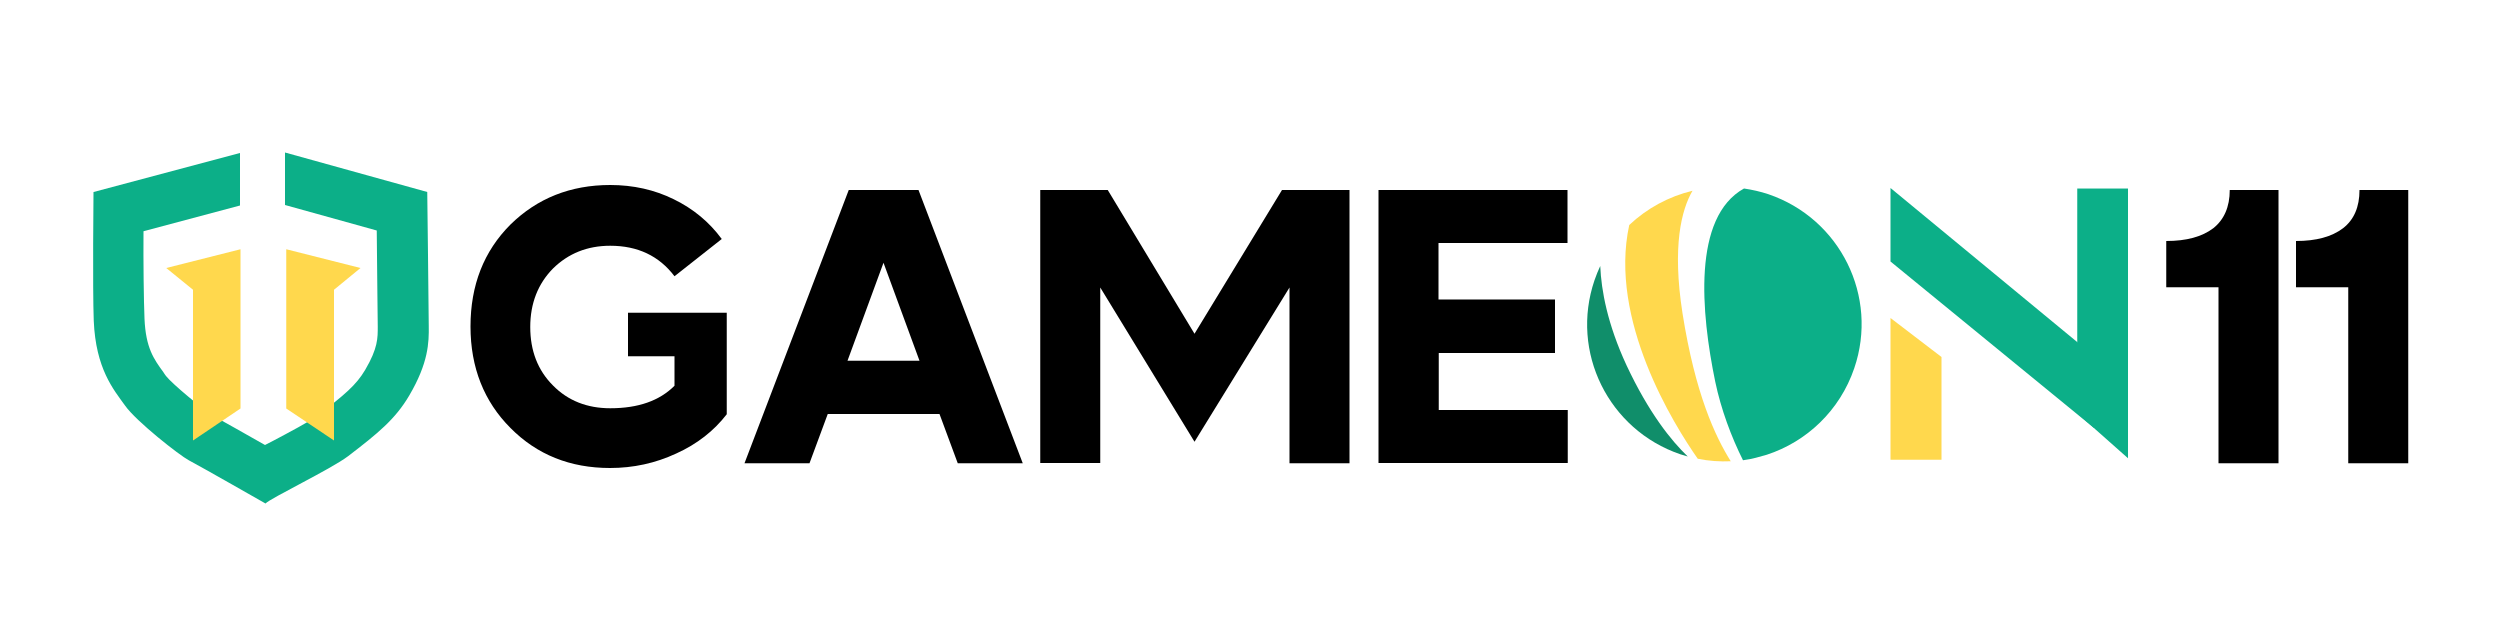 <?xml version="1.0" encoding="utf-8"?>
<!-- Generator: Adobe Illustrator 18.0.0, SVG Export Plug-In . SVG Version: 6.00 Build 0)  -->
<!DOCTYPE svg PUBLIC "-//W3C//DTD SVG 1.1//EN" "http://www.w3.org/Graphics/SVG/1.1/DTD/svg11.dtd">
<svg version="1.1" id="Layer_1" xmlns="http://www.w3.org/2000/svg" xmlns:xlink="http://www.w3.org/1999/xlink" x="0px" y="0px"
	 viewBox="0 0 1000 256.8" enable-background="new 0 0 1000 256.8" xml:space="preserve">
<g>
	<g>
		<g>
			<path d="M244.1,74c9.2,0,17.7,1.9,25.4,5.7c7.8,3.8,14.2,9.1,19.2,15.9l-18.9,14.9c-6.2-8.2-14.8-12.2-25.7-12.2
				c-9.2,0-16.8,3.1-22.9,9.1c-6,6.1-9.1,13.9-9.1,23.4c0,9.5,3,17.3,9.1,23.4c6,6.1,13.7,9.1,22.9,9.1c11.2,0,19.7-3,25.7-9v-11.8
				h-18.6v-17.4h18.6h20.9v40.6c-5.1,6.6-11.8,11.9-20.2,15.7c-8.4,3.9-17.2,5.8-26.5,5.8c-15.9,0-29.2-5.3-39.8-16
				c-10.6-10.6-16-24.2-16-40.6c0-16.5,5.3-30.1,16-40.8C214.9,79.3,228.2,74,244.1,74z"/>
			<path d="M339.5,76h27.9l41.7,109.3h-26l-7.3-19.7h-44.7l-7.3,19.7h-26L339.5,76z M353.4,105.1L339,144.3h28.8L353.4,105.1z"/>
			<path d="M416.1,76h27l34.7,57.5l35-57.5h27v109.3h-24V115l-38,61.7L440.1,115v70.2h-24V76z"/>
			<path d="M551.4,185.3V76h24h51.6v21.2h-51.6v22.6H622v21.4h-46.5V164h51.6v21.2h-51.6H551.4z"/>
			<path d="M891.9,76h19.5v109.3h-24v-70.4h-20.9V96.4c8.1,0,14.3-1.7,18.8-5.1C889.6,87.9,891.9,82.8,891.9,76z"/>
			<path d="M943.8,76h19.5v109.3h-24v-70.4h-20.9V96.4c8.1,0,14.3-1.7,18.8-5.1C941.6,87.9,943.8,82.8,943.8,76z"/>
		</g>
		<g>
			<g>
				<polygon fill="#FFD84D" points="776.6,183.9 756.2,183.9 756.2,127.2 776.6,142.8 				"/>
				<polygon fill="#0CAF88" points="851.2,183.3 830.9,165.3 830.9,75.4 851.2,75.4 				"/>
				<polygon fill="#0CAF88" points="848.3,151.2 837.5,171.1 756.2,104.6 756.2,75.2 				"/>
			</g>
		</g>
	</g>
	<g>
		<path fill="#0CAF88" d="M697.6,75.4c3.3,0.5,6.5,1.2,9.8,2.3c28.7,9.8,44.1,40.9,34.3,69.6c-5.8,17-19.1,29.4-35,34.6
			c-3.3,0.9-5.2,1.6-9.5,2.2c-4.7-9.4-8.8-20.4-11.1-31.4C680.4,125.1,676.9,86.9,697.6,75.4z"/>
		<path fill="#108E6A" d="M675.1,182.6c-1-0.3-2-0.6-3-0.9c-28.7-9.8-44.1-40.9-34.3-69.6c0.7-2,1.4-3.8,2.3-5.7
			c0.4,9.8,2.9,23.3,10.5,39.7C659.5,165.1,668.5,176.3,675.1,182.6z"/>
		<path fill="#FFD84D" d="M677,76.3c-4.4,7.6-8.2,22.1-4,49c5.1,32.3,13.1,49.3,19.3,59.2c-4.3,0.2-8.8-0.1-13.2-1
			c-9.6-13.7-35.7-55.6-27.4-93.5C658.8,83.3,667.5,78.6,677,76.3z"/>
	</g>
	<g>
		<path fill="#0CAF88" d="M171.5,130.4c0-4.3-0.6-53.6-0.6-53.6L114,61V82l36.7,10.2c0.1,14.9,0.4,35.7,0.4,38.4
			c0,4.6,0.1,8.6-5,17.3c-3.6,6.1-8.1,9.9-19.3,18.5c-2.4,1.9-12.2,7.1-17.5,9.9c-1.2,0.6-2.3,1.2-3.3,1.7
			c-7.6-4.3-17.1-9.7-20.8-11.7c-3.9-2.5-16.2-12.6-18.8-15.9c-0.4-0.5-0.7-1-1.1-1.6c-3.8-5.2-7-9.7-7.5-21.3
			c-0.3-7.2-0.5-23-0.4-35L96,82.2v-21L37.4,76.8c0,0-0.4,38.4,0.1,51.5c0.8,19.2,7.9,27.5,12.5,33.9c4.5,6.4,21.9,20,25.5,21.9
			c5.3,2.8,30.7,17.3,30.7,17.3c1.9-2.1,26.1-13.7,33-18.9c12-9.2,18.9-14.8,24.5-24.3C171.4,145.1,171.6,137,171.5,130.4z"/>
		<polygon fill="#FFD84D" points="96.2,163.4 77.2,176.2 77.2,115.9 66.5,107.2 96.2,99.7 		"/>
		<polygon fill="#FFD84D" points="114.5,163.4 133.6,176.2 133.6,115.9 144.2,107.2 114.5,99.7 		"/>
	</g>
</g>
</svg>
